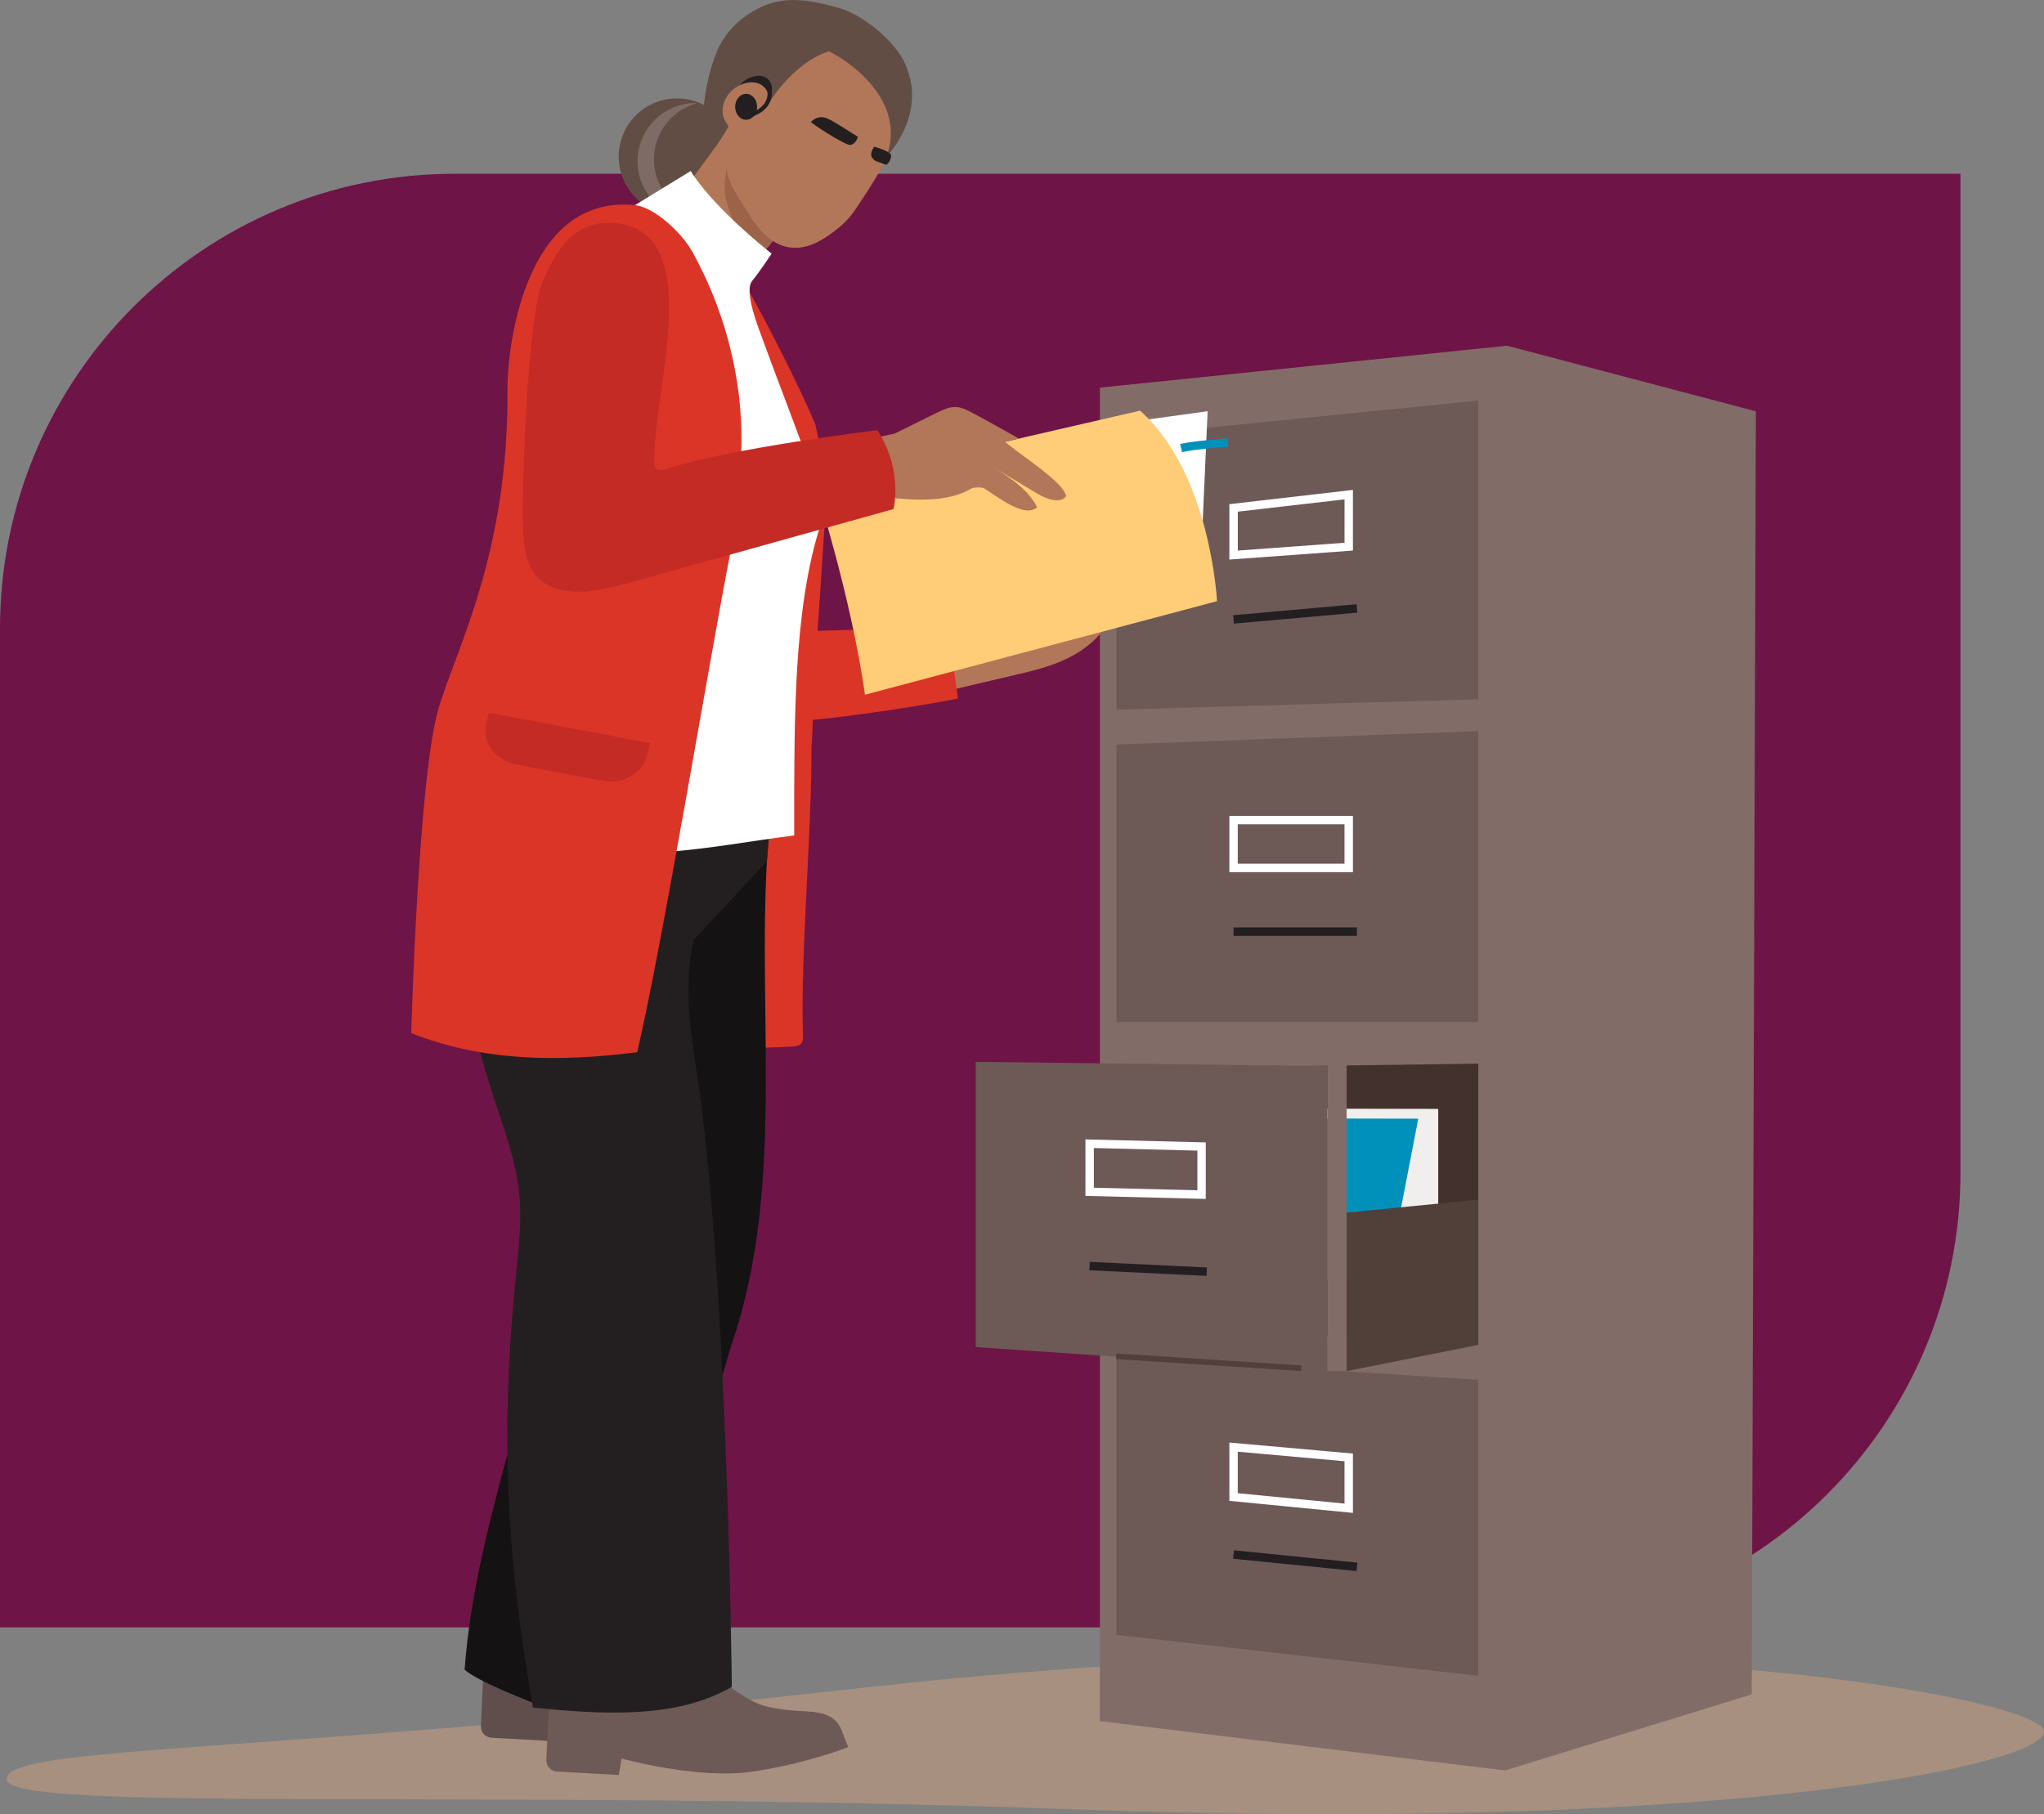 <?xml version="1.0" encoding="UTF-8"?>
<svg id="b" xmlns="http://www.w3.org/2000/svg" viewBox="0 0 419.2 372.13">
  <rect x="0" y="0" width="419.2" height="372.13" fill="#808080" stroke="none"/>
  <style>
    <![CDATA[
      @keyframes paperMovement {
        30% {
          translate: -3px -6px;
        }
        90% {
          translate: 0 0;
        }
      }
      .paper {
        animation: 6s cubic-bezier(0.6, -0.28, 0.74, 0.05) infinite paperMovement;
      }
    ]]>
  </style>
  <g id="c">
    <g id="d">
      <path
        d="m93.25,35.64h308.82v204.91c0,51.47-41.79,93.26-93.26,93.26H0v-204.91C0,77.43,41.79,35.64,93.26,35.64h0Z"
        style="fill:#6f1446;" />
      <path id="e"
        d="m419.2,355.14c.21,7.06-66.85,20.79-198.55,16-120.87-4.4-219.08.88-219.29-6.18s54.02-5.11,174.22-18.62c146.05-16.42,243.41,1.75,243.62,8.81h0Z"
        style="fill:#bf9a80; isolation:isolate; opacity:.63;" />
      <g id="f">
        <polygon
          points="225.58 79.51 309.08 70.91 360.11 84.37 359.26 347.55 308.66 363.15 225.58 353.03 225.58 79.51"
          style="fill:#826c68;" />
        <polygon points="228.96 89.61 228.96 145.55 303.18 143.44 303.18 82.17 228.96 89.61"
          style="fill:#6d5956;" />
        <path
          d="m252.13,114.79v-11.38l25.34-2.92v12.44l-25.34,1.85h0Zm1.73-9.84v7.98l21.89-1.6v-8.9l-21.89,2.52h0Z"
          style="fill:#fff;" />
        <rect x="252.94" y="125.06" width="25.4" height="1.73"
          transform="translate(-10.11 24.02) rotate(-5.08)" style="fill:#231f20;" />
        <polygon points="228.96 152.72 228.96 209.65 303.18 209.65 303.18 149.97 228.96 152.72"
          style="fill:#6d5956;" />
        <path d="m277.47,178.89h-25.34v-11.54h25.34v11.54Zm-23.62-1.73h21.89v-8.09h-21.89v8.09h0Z"
          style="fill:#fff;" />
        <rect x="252.99" y="190.23" width="25.3" height="1.73" style="fill:#231f20;" />
        <polygon points="228.96 278.24 228.96 335.32 303.18 343.75 303.18 283.03 228.96 278.24"
          style="fill:#6d5956;" />
        <path
          d="m277.47,310.32l-25.34-2.47v-11.96l25.34,2.26v12.17h0Zm-23.62-4.04l21.89,2.13v-8.69l-21.89-1.95v8.51h0Z"
          style="fill:#fff;" />
        <rect x="264.77" y="307.41" width="1.73" height="25.43"
          transform="translate(-79.33 552.59) rotate(-84.29)" style="fill:#231f20;" />
        <polygon points="228.96 219.16 228.96 271.22 303.18 275.86 303.18 218.18 228.96 219.16"
          style="fill:#42312c;" />
        <polygon points="267.96 262.62 294.96 257.24 294.96 227.45 261.63 227.39 267.96 262.62"
          style="fill:#f0efee;" />
        <polygon points="263.88 264.64 285.12 259.25 290.87 229.46 257.55 229.4 263.88 264.64"
          style="fill:#0091bb;" />
        <polygon points="200.11 217.8 200.11 276.31 272.25 281.24 272.25 218.67 200.11 217.8"
          style="fill:#6d5956;" />
        <path
          d="m247.29,245.92l-24.68-.62v-11.59l24.68.62v11.59Zm-22.95-2.3l21.23.53v-8.14l-21.23-.53v8.14Z"
          style="fill:#fff;" />
        <rect x="234.61" y="248.24" width="1.73" height="24.05"
          transform="translate(-35.75 483.03) rotate(-87.26)" style="fill:#231f20;" />
        <rect x="272.25" y="217.52" width="3.93" height="63.72" style="fill:#826c68;" />
        <polygon points="276.18 281.24 303.18 275.86 303.18 246.07 276.18 248.73 276.18 281.24"
          style="fill:#513f3a;" />
        <rect x="247.33" y="260.41" width="1.15" height="38.03"
          transform="translate(-46.9 508.83) rotate(-86.31)" style="fill:#513f3a;" />
      </g>
      <g id="g">
        <g id="h">
          <path
            d="m146.57,34.99c-2.22-3.11-2.55-7.21-2.41-11.03.18-4.58,1.59-11.64,3.96-15.56,2.37-3.92,6.77-7.08,11.25-8.05,4.31-.93,8.78.18,13.03,1.39,4.5,1.29,12.46,7.4,13.81,12.97,0,0,3.95,8.59-5.2,18.36-5.26,5.61-26.61,12.89-34.44,1.92Z"
            style="fill:#624d45;" />
          <circle cx="138.83" cy="32.12" r="11.94" style="fill:#624d45;" />
          <path
            d="m134.19,34.06c-.7-5.98,3.15-11.42,8.81-12.91-.56,0-1.12,0-1.69.06-6.55.77-11.23,6.69-10.47,13.24.77,6.55,6.69,11.23,13.24,10.47.57-.07,1.12-.19,1.66-.33-5.85-.14-10.85-4.56-11.55-10.53Z"
            style="fill:#7f6b66;" />
          <path
            d="m161.87,23.3l4.05,16.97-11.28,13.9-13.86-15.72c2.8-4.52,9.7-12.24,9.35-15.15h11.74,0Z"
            style="fill:#b17758;" />
          <path
            d="m149.77,31.18s-1.39,4.43-1.08,8.55c.31,4.11,5.95,14.45,5.95,14.45l7.96-9.7-12.83-13.29h0Z"
            style="fill:#9c6348;" />
          <path
            d="m157.31,21.32c-1.31,2.14-3.35,3.03-4.81,2.08s-2.45-3.29-1.14-5.43,4.33-2.99,5.78-2.01c1.61,1.09,1.49,3.21.18,5.35h0Z"
            style="fill:#231f20;" />
          <path
            d="m170.01,10.52c5.79,2.92,17.48,12.05,10.57,24.29-1.61,2.86-3.44,5.61-5.28,8.35-1.5,2.23-3.61,3.99-5.99,5.54-10.41,6.82-15.5-4.62-17.18-7.12-2.16-3.2-4.3-7.11-2.35-10.41.54-.92.66-3.96.27-4.48-.94-1.29-1.94-2.34-1.87-4.03.1-2.41,1.8-4.76,4.5-5.55,3.94-1.15,5.75,2.22,4.73,4.47,0,0,4.97-8.63,12.6-11.06h0Z"
            style="fill:#b17758;" />
          <path
            d="m153.7,24.25c.78-.42,1.6-.7,2.34-1.19,1.05-.71,1.9-1.72,2.16-2.99.19-.94.07-1.9-.19-2.81-.15-.53-.99-.31-.83.23.37,1.3.39,2.7-.47,3.82-.6.79-1.49,1.31-2.38,1.72-.35.16-.72.3-1.06.49-.49.26-.05,1.01.44.75h0v-.02Z"
            style="fill:#231f20;" />
          <ellipse cx="153.02" cy="21.91" rx="2.25" ry="2.66" style="fill:#231f20;" />
          <path
            d="m175.95,28.07s-5.16-3.34-6.26-3.77c-1.83-.73-2.79.21-3.38.69-.2.16,6.63,4.56,7.87,4.72,1.24.16,1.77-1.64,1.77-1.64h0Z"
            style="fill:#231f20;" />
          <path
            d="m179.29,30.1s1.83.46,2.82,1.1c.19.12.36.25.5.38.52.43-.48,2.37-.98,2.19-2.3-.87-2.07-.65-2.65-1.27-.85-.91.3-2.39.3-2.39h0Z"
            style="fill:#231f20;" />
        </g>
        <g id="i">
          <path
            d="m227.32,127.68c-4.04,6.71-11.61,8.97-17.14,10.29-5.78,1.38-14.4,3.38-20.18,4.76l-.55-12.57,25.19-8.78,12.68,6.31h0Z"
            style="fill:#b17758;" />
          <path
            d="m167.19,87c-3.23-7.86-12.21-25.45-16.76-32.83l-18.06,34.46-11.19,61.93,13.67.66,12.9,64.04c2.32-.2,12.51-.41,14.83-.61.66-.06,1.39-.16,1.79-.68.33-.43.32-1.02.31-1.56-.55-16.5,1.84-41.81,1.75-59.66h.07l.7-16.69s2.26-31.64,2.26-35.38-2.26-13.68-2.26-13.68h0Z"
            style="fill:#db3527;" />
          <path d="m161.79,148c10.04-.41,31.31-3.92,34.67-4.74l-2.01-14.57-33.03.85.37,18.46h0Z"
            style="fill:#db3527;" />
        </g>
        <g id="j">
          <path
            d="m104.01,332.58l-2.05,3.36c-1.78,2.92-2.79,6.24-2.95,9.65l-.38,8.45c-.06,1.25.91,2.32,2.16,2.39l12.7.71.57-3.38s15.67,4.36,26.9,2.68,2.89-13.07.53-14.16c-4.73-2.19-16.88-11.91-16.88-11.91,0,0-2.51,3.25-5.14,5.11-2.63,1.85-10.67.45-15.45-2.89h0Z"
            style="fill:#604e4c;" />
          <path
            d="m157.96,167.89c-3.63,35.89,3.92,73.68-8.04,108.25l-15.12,51.32s-23.05,22.22-22.95,22.77c-3.39-1.25-14.07-5.43-16.56-7.75,1.15-15.95,5.38-31.62,9.6-47.2l21.71-50.25s-7.13-77.43-7.37-76.83,38.74-.32,38.74-.32h-.01Z"
            style="fill:#141212;" />
          <path
            d="m117.43,339.52l-2.05,3.36c-1.78,2.92-2.79,6.24-2.95,9.65l-.38,8.45c-.06,1.25.91,2.32,2.16,2.39l12.7.71.57-3.38s15.67,4.36,26.9,2.68,19.57-5.02,19.57-5.02l-1.29-3.31c-1.51-3.87-4.9-3.89-9.05-4.13-3-.18-6.33-.6-8.69-1.7-4.73-2.19-16.88-11.91-16.88-11.91,0,0-2.51,3.25-5.14,5.11-2.63,1.85-10.67.45-15.45-2.89h-.02Z"
            style="fill:#6d5956;" />
          <path
            d="m98.51,216.01c.99,3.53,2.05,6.98,3.15,10.32,1.99,6,4.14,12.02,4.8,18.23.62,5.86-.12,11.75-.7,17.61-3.16,31.6-1.97,56.73,3.55,88.09,13.92,1.36,29.22,2.45,40.78-4.26,0,0-.8-82.65-7.01-124.82-1.39-9.45-3.07-19.1-.78-28.43l14.99-16.08,1.77-21.97h-62.34s-3.36,38.31,1.79,61.31h0Z"
            style="fill:#231f20;" />
        </g>
        <g id="k">
          <path
            d="m164.76,91.93c-2.56-6.93-6.5-17.19-8.51-22.77-.65-1.81-3.75-9.49-1.98-11.56,1.23-1.44,3.98-5.57,3.98-5.57-5.71-4.58-12.86-11.08-16.61-16.94-3.81,2.33-7.62,4.67-11.43,7l-13.65,75.63,13.79,4.65-9.53,32.71,15.35,19.73c10.27-.83,16.55-2.14,26.71-3.45v-8.8c.1-17.41.06-41.64,6.58-58.14l-4.69-12.48h-.01Z"
            style="fill:#fff;" />
          <path
            d="m89.86,145.63c-4.08,14.22-5.52,66.28-5.52,66.28,14.79,5.83,30.2,5.95,46.34,3.92,5.25-22.48,14.86-80.87,19.32-103.6.83-4.23,1.91-17.15,1.91-17.15.96-14.79-2.43-29.78-9.79-43.22-2.36-4.32-8.08-9.41-11.92-9.79-22.97-2.24-26.18,30.15-26.12,37.56.3,34.21-10.71,53.73-14.22,65.98v.02Z"
            style="fill:#db3527;" />
          <g id="l">
            <polygon
              class="paper"
              points="202.02 94.48 219.45 88.23 247.67 84.35 246.35 113.86 244.03 108.38 246.35 113.86 245.5 119.15 230.83 126.02 196.97 117.89 202.02 94.48"
              style="fill:#fff;" />
            <path
              d="m167.19,99.58s7.31,22.51,10.21,42.92l72.2-19.19s-1.3-26.28-15.79-39.08l-66.62,15.36h0Z"
              style="fill:#fc7;" />
            <path
              class="paper"
              d="m242.41,92.75l-.38-1.69c2.89-.64,9.44-1.12,9.72-1.15l.13,1.72c-.07,0-6.71.49-9.47,1.11h0Z"
              style="fill:#0091bb;" />
          </g>
          <g id="m">
            <path
              d="m181.94,102.11c1.71-.14,11.09,1.8,17.31-1.92.44-.27,2.12-.29,2.54-.04,2.66,1.59,8.28,6.27,10.91,3.9-1.65-3.32-4.84-5.64-8.82-8.11,2.92,1.75,5.84,3.49,8.75,5.24,2.02,1.21,4.81,2.24,6.01.6-.39-2.19-4.96-5.48-10.26-9.38l-2.27-1.76,2.86-.69c-3.22-1.78-6.59-3.71-9.64-5.32-1-.53-2.06-1.08-3.24-1.14-1.4-.07-2.71.55-3.92,1.15-3.41,1.69-5.29,2.62-8.7,4.3l-9.74,2.07,8.2,11.1h.01Z"
              style="fill:#b17758;" />
            <path
              d="m127.35,45.93c-9.15-1.52-12.94,4.81-16.01,11.75-3.07,6.94-4.36,41.04-4.07,50.57.12,3.94.48,8.33,3.92,10.98,4.5,3.46,11.56,2.06,17.33.45,17.47-4.87,54.75-15.27,54.75-15.27,1.03-5.51-.16-11.3-3.33-16.18,0,0-30.57,3.75-43.15,7.93-.75.25-1.73.45-2.24-.07-.25-.26-.29-.62-.31-.95-.78-12.97,10.71-46.29-6.9-49.21h.01Z"
              style="fill:#c42b24;" />
          </g>
          <path
            d="m123.65,160.18l-17.92-3.39c-4.18-.79-6.86-4.5-5.99-8.29l.53-2.32,33.04,6.24-.53,2.32c-.87,3.79-4.96,6.23-9.13,5.44h0Z"
            style="fill:#c42b24;" />
        </g>
      </g>
    </g>
  </g>
</svg>